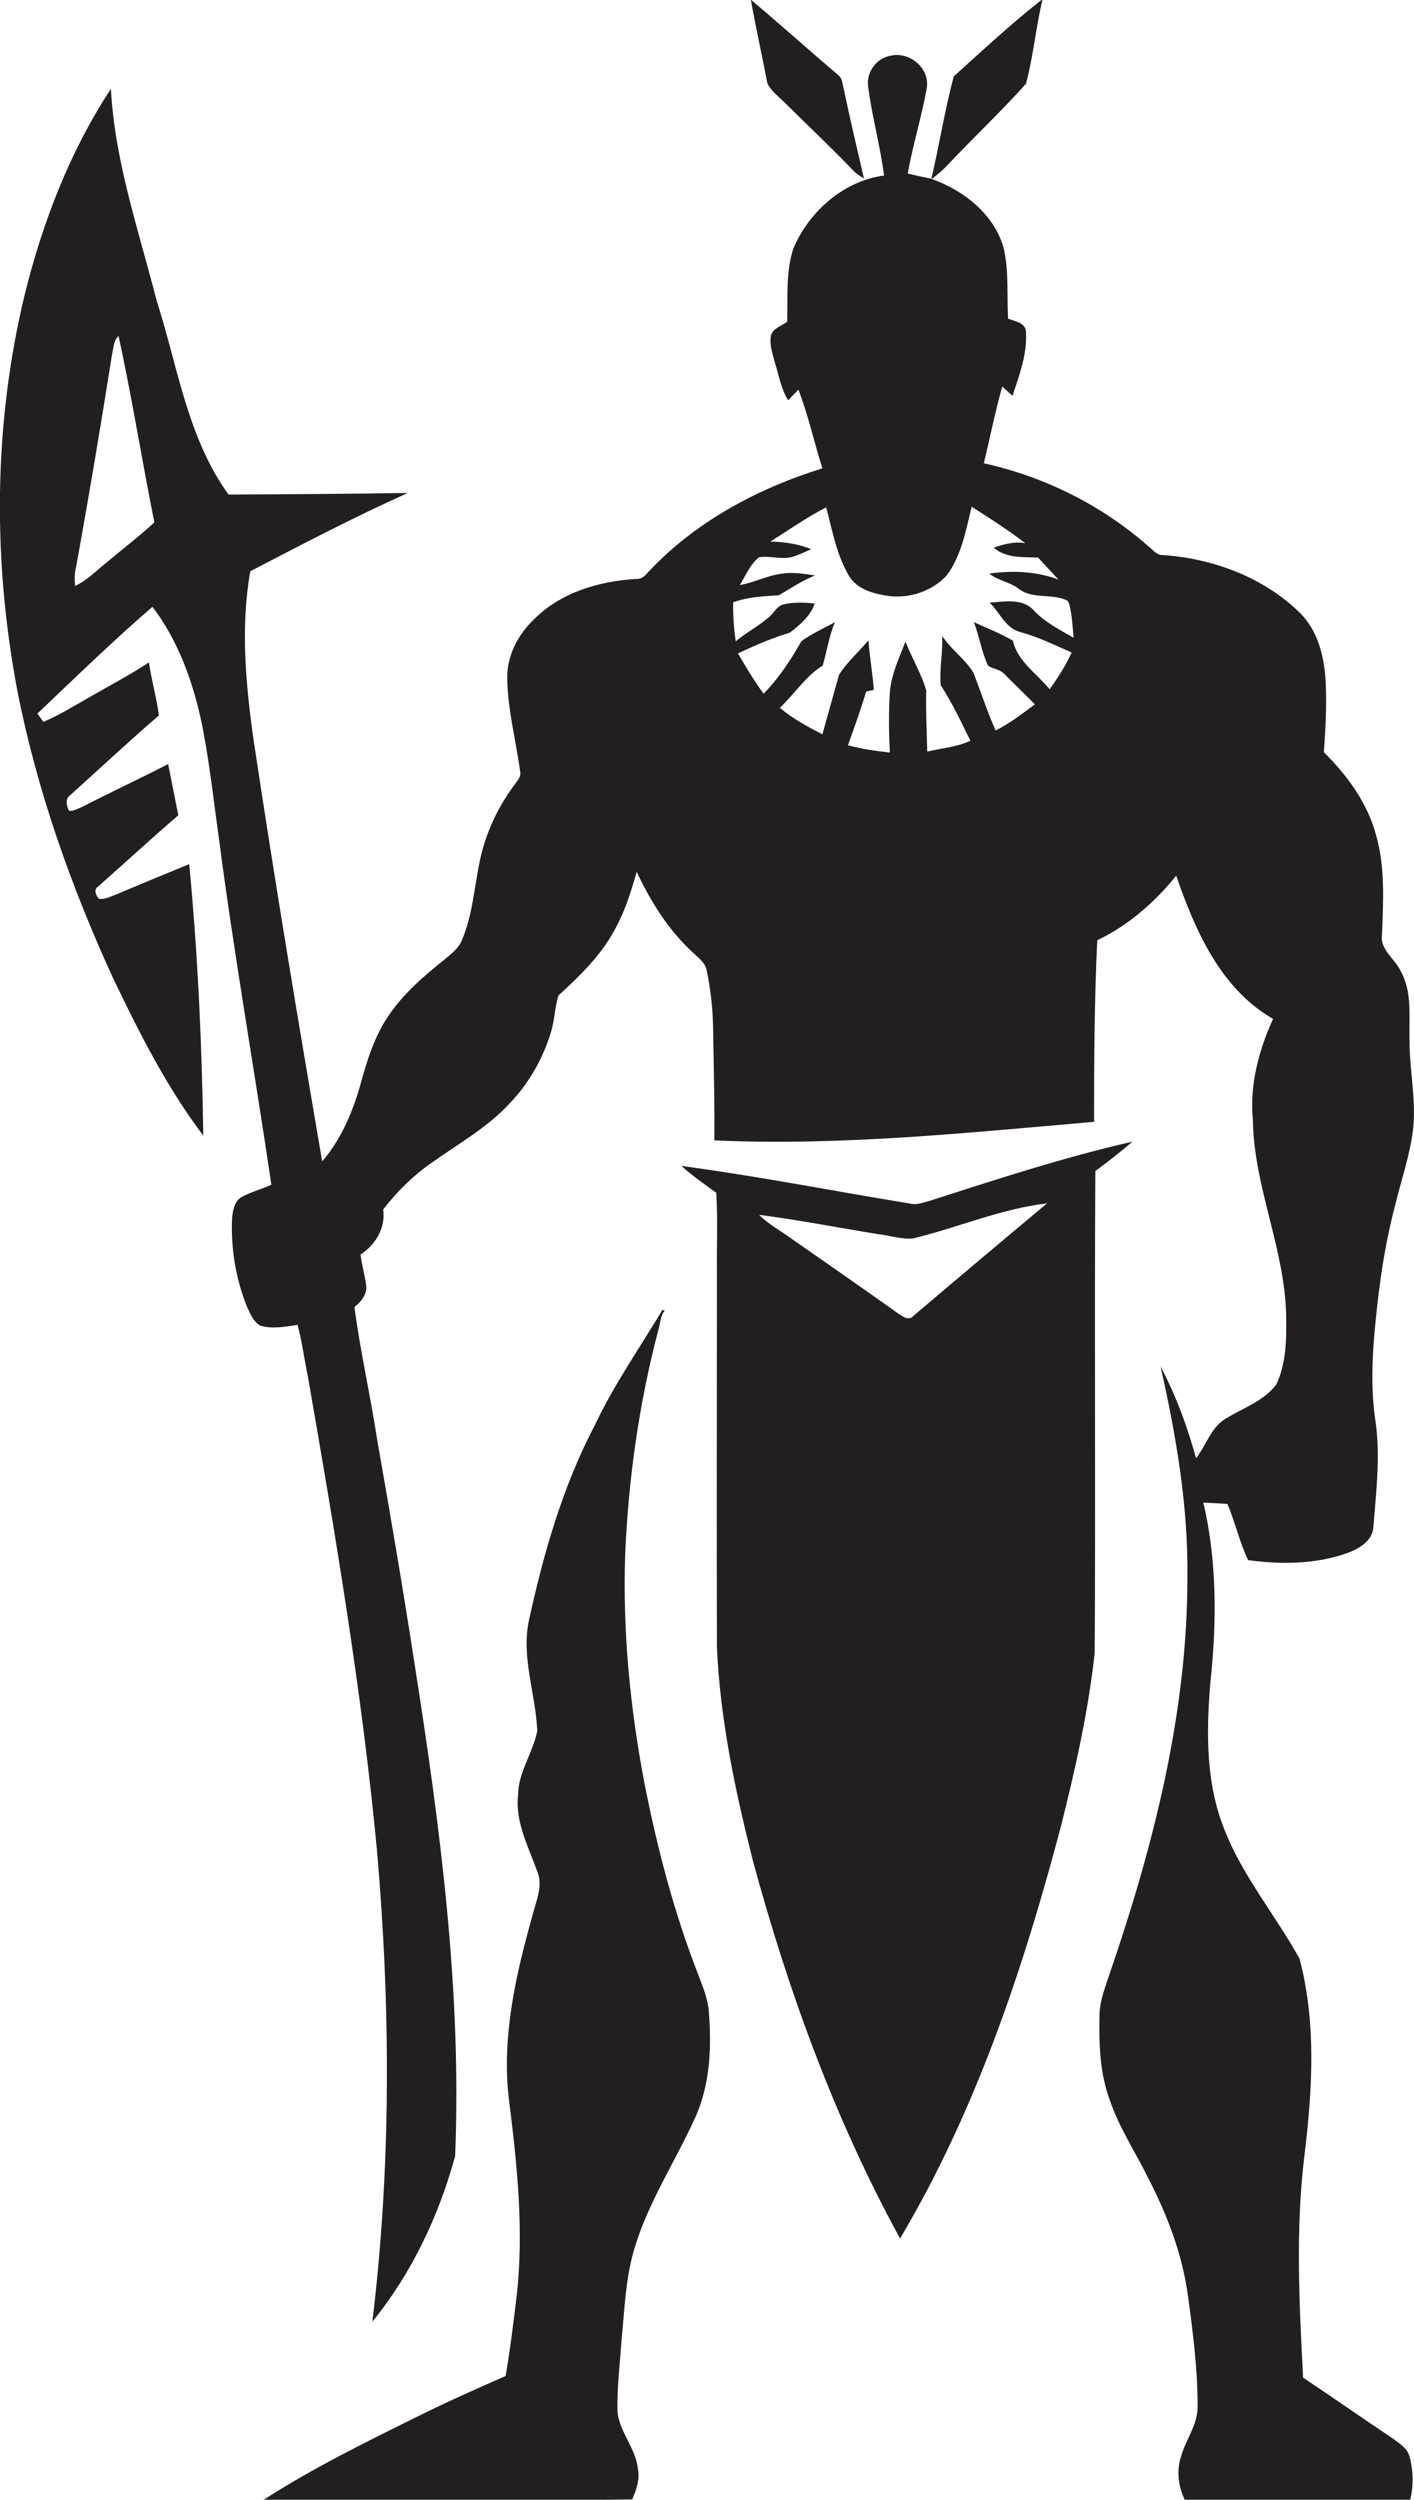 <?xml version="1.0" encoding="utf-8"?>
<!-- Generator: Adobe Illustrator 19.2.0, SVG Export Plug-In . SVG Version: 6.00 Build 0)  -->
<svg version="1.1" id="Layer_1" xmlns="http://www.w3.org/2000/svg" xmlns:xlink="http://www.w3.org/1999/xlink" x="0px" y="0px"
	 viewBox="0 0 442.4 781.9" enable-background="new 0 0 442.4 781.9" xml:space="preserve">
<g>
	<path fill="#231F20" d="M245.2,31.8c7.4,7.3,14.9,14.4,22.1,21.9c0.9,0.8,1.9,1.5,3,2.1c-2.1-9.1-4.3-18.3-6.2-27.5
		c-0.5-1.6-0.4-3.5-1.7-4.7c-9.2-7.8-18.2-15.9-27.5-23.7c1.6,8.8,3.5,17.4,5.2,26.2C241.2,28.4,243.4,30,245.2,31.8z"/>
	<path fill="#231F20" d="M436.7,376.2c1.8-7.3,4.3-14.6,5.3-22.1c1.3-9.7-1.1-19.3-1-29c-0.2-7.2,0.9-14.9-2.8-21.4
		c-1.8-3.9-6.6-6.7-5.8-11.5c0.4-10.4,1-21-1.9-31.1c-2.7-10-9-18.6-16.3-25.8c0.5-7,0.9-14.1,0.6-21.2c-0.3-8.2-2.3-16.9-8.4-22.7
		c-11.4-11-27.2-16.8-42.9-17.8c-1.9-0.1-3-1.9-4.4-2.9c-14.6-12.8-32.4-21.6-51.3-25.8c2-8,3.5-16.1,5.8-24c1.1,1,2.1,2,3.2,2.9
		c2.1-6.4,4.6-13,4.2-19.8c0.1-3-3.4-3.5-5.6-4.3c-0.4-7.4,0.3-14.9-1.4-22.2c-3-10.5-12.5-18-22.5-21.5c1.7-1.3,3.4-2.7,4.9-4.3
		c8.1-8.6,16.7-16.7,24.6-25.5c2.3-8.6,3.1-17.7,5.2-26.5c-9.7,7.6-18.7,16-27.8,24.2c-2.8,10.5-4.5,21.4-7,32
		c-2.5-0.5-4.9-1-7.4-1.6c1.6-8.9,4.3-17.6,5.9-26.4c1.3-6.3-5.1-11.8-11.1-10.5c-4.5,0.7-7.8,5.1-7.2,9.6c1.2,9.4,3.8,18.6,5,27.9
		c-12.6,1.7-23.3,11.1-28.3,22.6c-2.5,7.4-1.8,15.4-2,23.1c-1.7,1.4-4.5,2-5.1,4.4c-0.5,2.8,0.5,5.6,1.2,8.3c1.3,4,1.9,8.3,4.2,11.9
		c1.1-1.1,2.1-2.2,3.2-3.3c3.1,8,4.9,16.4,7.5,24.6c-20.6,6.4-40.3,17-55,33c-0.8,1-2,1.7-3.4,1.6c-11.6,0.7-23.7,4.3-32,12.8
		c-4.9,4.7-8.3,11.3-8.2,18.2c0.1,9.8,2.7,19.3,4,29c0.6,2-1.2,3.4-2.1,4.9c-5,6.8-8.6,14.6-10.4,22.9c-1.8,8.4-2.3,17.1-5.6,25
		c-1,2.7-3.5,4.5-5.6,6.3c-6.5,5.2-12.8,10.6-17.5,17.6c-4.5,6.6-6.8,14.4-8.9,22c-2.4,8.4-6,16.7-11.8,23.5
		c-7.5-43.8-14.8-87.5-21.4-131.4c-2.5-17.6-4.2-35.6-1.1-53.2c16.3-8.5,32.6-17,49.3-24.5c-18.7,0.3-37.4,0.4-56.1,0.5
		C58.6,136.9,55.6,114.5,49,94c-5.6-21.9-13.1-43.5-14.3-66.2c-12.9,19.6-21.4,41.8-27,64.5c-9.8,40.6-10,83.2-2.2,124.1
		c6.1,30.9,16.7,60.8,29.8,89.4c8.2,17.1,16.8,34.2,28.3,49.4c-0.4-28.3-1.7-56.7-4.4-84.9c-7.6,3.1-15.3,6.3-22.9,9.5
		c-1.8,0.6-3.5,1.7-5.4,1.3c-0.9-1-1.7-2.9-0.2-3.8c8.4-7.4,16.6-15,25.1-22.3c-1.1-5.3-2.1-10.7-3.2-16c-8.9,4.6-18,8.8-26.9,13.4
		c-1.3,0.5-2.7,1.4-4.1,1.2c-0.8-1.6-1.3-3.8,0.4-4.9c9.2-8.3,18.3-16.8,27.7-24.9c-0.7-5.6-2.3-11-3.1-16.6
		c-6.1,4-12.6,7.4-19,11.1c-4.6,2.6-9.1,5.4-14,7.5c-0.5-0.7-1.5-2-1.9-2.6c11.9-11.3,23.6-22.7,36-33.4c7.7,10.1,12.2,22.2,15,34.5
		c2.7,12.5,4,25.3,5.8,38c4.7,36.2,11.1,72.2,16.4,108.3c-3,1.3-6.2,2.2-9.1,3.7c-2.5,1.3-3,4.5-3.2,7c-0.4,9.3,1.2,18.8,4.7,27.5
		c1,2.1,1.9,4.5,4,5.8c3.8,1.2,7.9,0.4,11.8-0.2c1.4,5.3,2.1,10.7,3.2,16c8.6,49.4,17,99,21.7,149c4.2,48.8,4.4,98.1-1.5,146.8
		c12.3-15.1,20.8-33.1,25.9-51.8c2.1-51.6-4.7-103.1-12.7-154c-3.6-23.4-7.6-46.8-11.7-70.1c-2.1-13.9-5.3-27.6-7.1-41.5
		c2-1.5,3.9-3.8,3.7-6.5c-0.4-3.3-1.4-6.6-1.8-9.9c4.7-3,7.9-8.4,7.1-14.1c4.3-5.6,9.5-10.7,15.3-14.7c8.3-5.9,17.4-11,24.3-18.5
		c6-6.3,10.4-14,12.9-22.3c1.1-3.7,1.2-7.7,2.3-11.4c6.8-6.2,13.6-12.8,17.9-21.1c3-5.5,4.9-11.6,6.6-17.6
		c4.5,9.6,10.3,18.8,18.3,25.9c1.5,1.4,3.2,2.8,3.6,4.9c1.2,5.8,1.9,11.8,2,17.8c0.2,11.8,0.5,23.6,0.4,35.4
		c39.7,1.8,79.3-2.4,118.8-5.8c0-19,0.1-37.9,1-56.8c9.7-4.6,18-11.9,24.7-20.2c5.9,17.1,13.9,35.4,30.3,44.8
		c-4.5,9.9-7.4,20.8-6.3,31.8c0.3,20.8,10,40.1,10.4,61c0.1,7.2,0.1,14.9-3.1,21.6c-3.9,5.1-10.3,7.3-15.6,10.5
		c-4.8,2.7-6.2,8.4-9.5,12.5c-2.7-9.9-6.3-19.6-11.1-28.7c4.9,21.7,8.7,43.9,8.4,66.2c0,42.2-10.6,83.7-24.2,123.4
		c-1.4,4.4-3.3,8.8-3.3,13.5c-0.2,8.9,0.1,18.1,3.3,26.6c2.9,8.5,7.9,16,11.9,24.1c5.9,11.4,10.6,23.6,12.4,36.4
		c1.6,11.6,3.1,23.3,3.1,35c0.1,5.8-3.7,10.4-5.2,15.8c-1.5,4.6-0.8,9.5,1.3,13.8c22,0.1,44,0.1,66,0.1c1.4-0.2,3.1,0.3,4.4-0.4
		c1.1-4.4,1-9.1-0.2-13.5c-0.7-2.7-3.2-4.1-5.3-5.7c-9.4-6.3-18.6-12.7-28-19c-1.2-23.1-2.4-46.3,0.4-69.3
		c2.5-20.5,3.8-41.6-1.5-61.7c-7.5-13.6-17.8-25.8-23.5-40.4c-5.9-14.6-5.7-30.7-4.4-46.1c2-18.7,2.1-37.8-2.2-56.2
		c2.5,0.1,5,0.3,7.5,0.4c2.5,5.8,3.8,12,6.5,17.6c10.3,1.4,21.1,1.3,31-2.2c3.7-1.4,8-3.8,8.2-8.3c0.9-11.3,2.3-22.7,0.5-34
		c-1.6-11.7-0.6-23.5,0.7-35.1C432.1,397.4,433.9,386.7,436.7,376.2z M32.8,176.4c-3,2.4-5.7,5.2-9.3,6.9c-0.2-2-0.2-4,0.3-5.9
		c4-22,7.7-44.1,11.2-66.2c0.5-2.1,0.4-4.5,2.1-6.1c4.2,19.3,7.3,38.9,11.2,58.3C43.4,167.9,38,172,32.8,176.4z M319.2,197.7
		c5.6,1.5,10.8,4.1,16.1,6.4c-1.9,4.1-4.3,7.9-6.9,11.5c-4-4.9-10.1-8.8-11.5-15.2c-3.9-2.3-8.1-3.9-12.2-5.8
		c1.7,4.4,2.4,9.2,4.4,13.6c1.6,1.1,3.7,1.1,5.1,2.6c3.2,3.2,6.4,6.3,9.6,9.5c-3.9,2.9-7.9,6-12.3,8.2c-2.6-5.9-4.6-12-6.9-18
		c-2.6-4.4-7.1-7.3-9.8-11.6c0.2,5.1-0.9,10.3-0.5,15.4c3.6,5.5,6.4,11.5,9.3,17.4c-4.2,2-9,2.3-13.5,3.4
		c-0.1-6.4-0.5-12.8-0.3-19.1c-1.5-5.3-4.5-10.1-6.5-15.3c-2,5.2-4.5,10.3-4.9,16c-0.4,6.2-0.3,12.5,0,18.7
		c-4.4-0.5-8.8-1.1-13.1-2.3c2-5.6,4-11.1,5.7-16.8c0.6-0.1,1.8-0.4,2.4-0.5c-0.4-5.2-1.3-10.3-1.7-15.5c-3,3.6-6.7,6.8-9.2,10.8
		c-1.7,6.2-3.5,12.4-5.2,18.6c-4.6-2.4-9.3-4.9-13.3-8.3c4.6-4.3,8-9.9,13.4-13.2c1.3-4.5,2-9.2,3.8-13.6c-3.5,2-7.3,3.6-10.5,6
		c-3.3,5.9-7.1,11.6-11.8,16.4c-2.9-4-5.5-8.3-8-12.6c5.2-2.5,10.6-4.8,16.2-6.5c3.1-2.4,6.5-5.2,7.8-9.1c-3.3-0.4-6.7-0.5-9.9,0.3
		c-2.1,0.6-3,2.9-4.7,4.2c-3.2,2.7-6.9,4.6-10.1,7.3c-0.6-4-0.9-8.1-0.8-12.2c4.6-1.7,9.5-1.9,14.3-2.2c3.7-2.2,7.3-4.6,11.3-6.2
		c-3.3-0.5-6.8-1.1-10.1-0.6c-4.6,0.5-8.8,2.8-13.4,3.6c1.8-3,3.2-6.5,6-8.7c3.3-0.5,6.7,0.7,10,0c2.2-0.6,4.2-1.6,6.3-2.5
		c-4-1.7-8.5-2.3-12.8-2.4c5.8-3.6,11.4-7.6,17.5-10.7c1.9,7.2,3.2,14.7,7,21.2c2.2,4,6.9,5.6,11.2,6.3c7,1.4,14.7-1,19.5-6.2
		c4.6-6.2,6-14.1,7.8-21.5c5.7,3.6,11.4,7.3,16.8,11.4c-3.4-0.6-6.7,0.3-9.9,1.4c3.9,3.4,9.2,2.9,13.9,3.1c2.1,2.3,4.2,4.6,6.4,6.9
		c-6.9-2.6-14.4-2.9-21.7-1.9c2.7,2.2,6.3,2.6,9,4.6c4.1,3.4,9.9,1.7,14.6,3.5c1.5,0.3,1.5,1.9,1.8,3.1c0.6,2.9,0.7,5.9,1,8.9
		c-4.3-2.5-8.9-4.8-12.4-8.5c-3.5-4-9.3-2.8-13.9-2.5C312.7,191.3,314.4,196.4,319.2,197.7z"/>
	<path fill="#231F20" d="M354.3,357.1c-21.5,4.9-42.5,11.8-63.4,18.5c-2,0.5-4,1.4-6,0.9c-23.9-3.9-47.7-8.6-71.7-11.8
		c3.4,3.1,7.2,5.7,10.9,8.4c0.5,8.4,0.1,16.8,0.2,25.2c0,39-0.1,78,0,116.9c1,22.6,5.7,44.8,11.2,66.6c11.1,41,25.7,81.1,46.1,118.4
		c23.7-39.9,38.5-84.2,50.3-128.8c4.5-17.9,8.6-36,10.6-54.4c0.3-50.2-0.1-100.5,0.2-150.7C346.6,363.4,350.5,360.4,354.3,357.1z
		 M285.9,411.5c-1.7,2-3.8,0-5.4-1c-10.9-7.8-21.8-15.3-32.8-23c-3.4-2.5-7.2-4.5-10.2-7.5c12.4,1.6,24.7,4,37,6
		c3.7,0.4,7.4,1.7,11.1,1.4c14-3.4,27.6-9.3,42-11C313.7,388,299.8,399.7,285.9,411.5z"/>
	<path fill="#231F20" d="M218.4,617.5c-7.6-19.5-12.9-39.9-16.9-60.4c-4.4-23.3-6.7-47.1-5.9-70.8c1-23.6,4.3-47.1,10.3-70
		c0.7-2.1,0.6-4.6,2.1-6.4c-0.2,0-0.6-0.1-0.8-0.1c-7.1,11.9-15.1,23.3-21,35.8c-10.1,19.2-16.1,40.1-20.7,61.2
		c-2.5,11.6,2.1,23,2.6,34.6c-1.3,6.8-5.9,12.8-6,19.9c-1,8.5,3.2,16.3,6,24.1c1.8,4.3-0.2,8.8-1.3,13c-5.3,18.8-9.9,38.4-7.6,58.1
		c2.6,20.5,4.8,41.4,2.4,62.1c-1,8.2-2,16.4-3.4,24.6c-8.9,3.9-17.7,7.8-26.4,12.1c-16.8,8.3-33.8,16.6-49.6,26.8
		c38.5-0.2,77,0.3,115.6-0.3c1.3-3,2.4-6.2,1.8-9.4c-0.6-6.5-5.7-11.5-6.4-17.9c-0.2-7.7,0.8-15.4,1.3-23c0.9-9,1.2-18,3.6-26.8
		c4.2-15.1,13-28.2,19.4-42.3c4.8-10.6,5.2-22.6,4.2-34C221.2,624.4,219.7,621,218.4,617.5z"/>
</g>
</svg>
